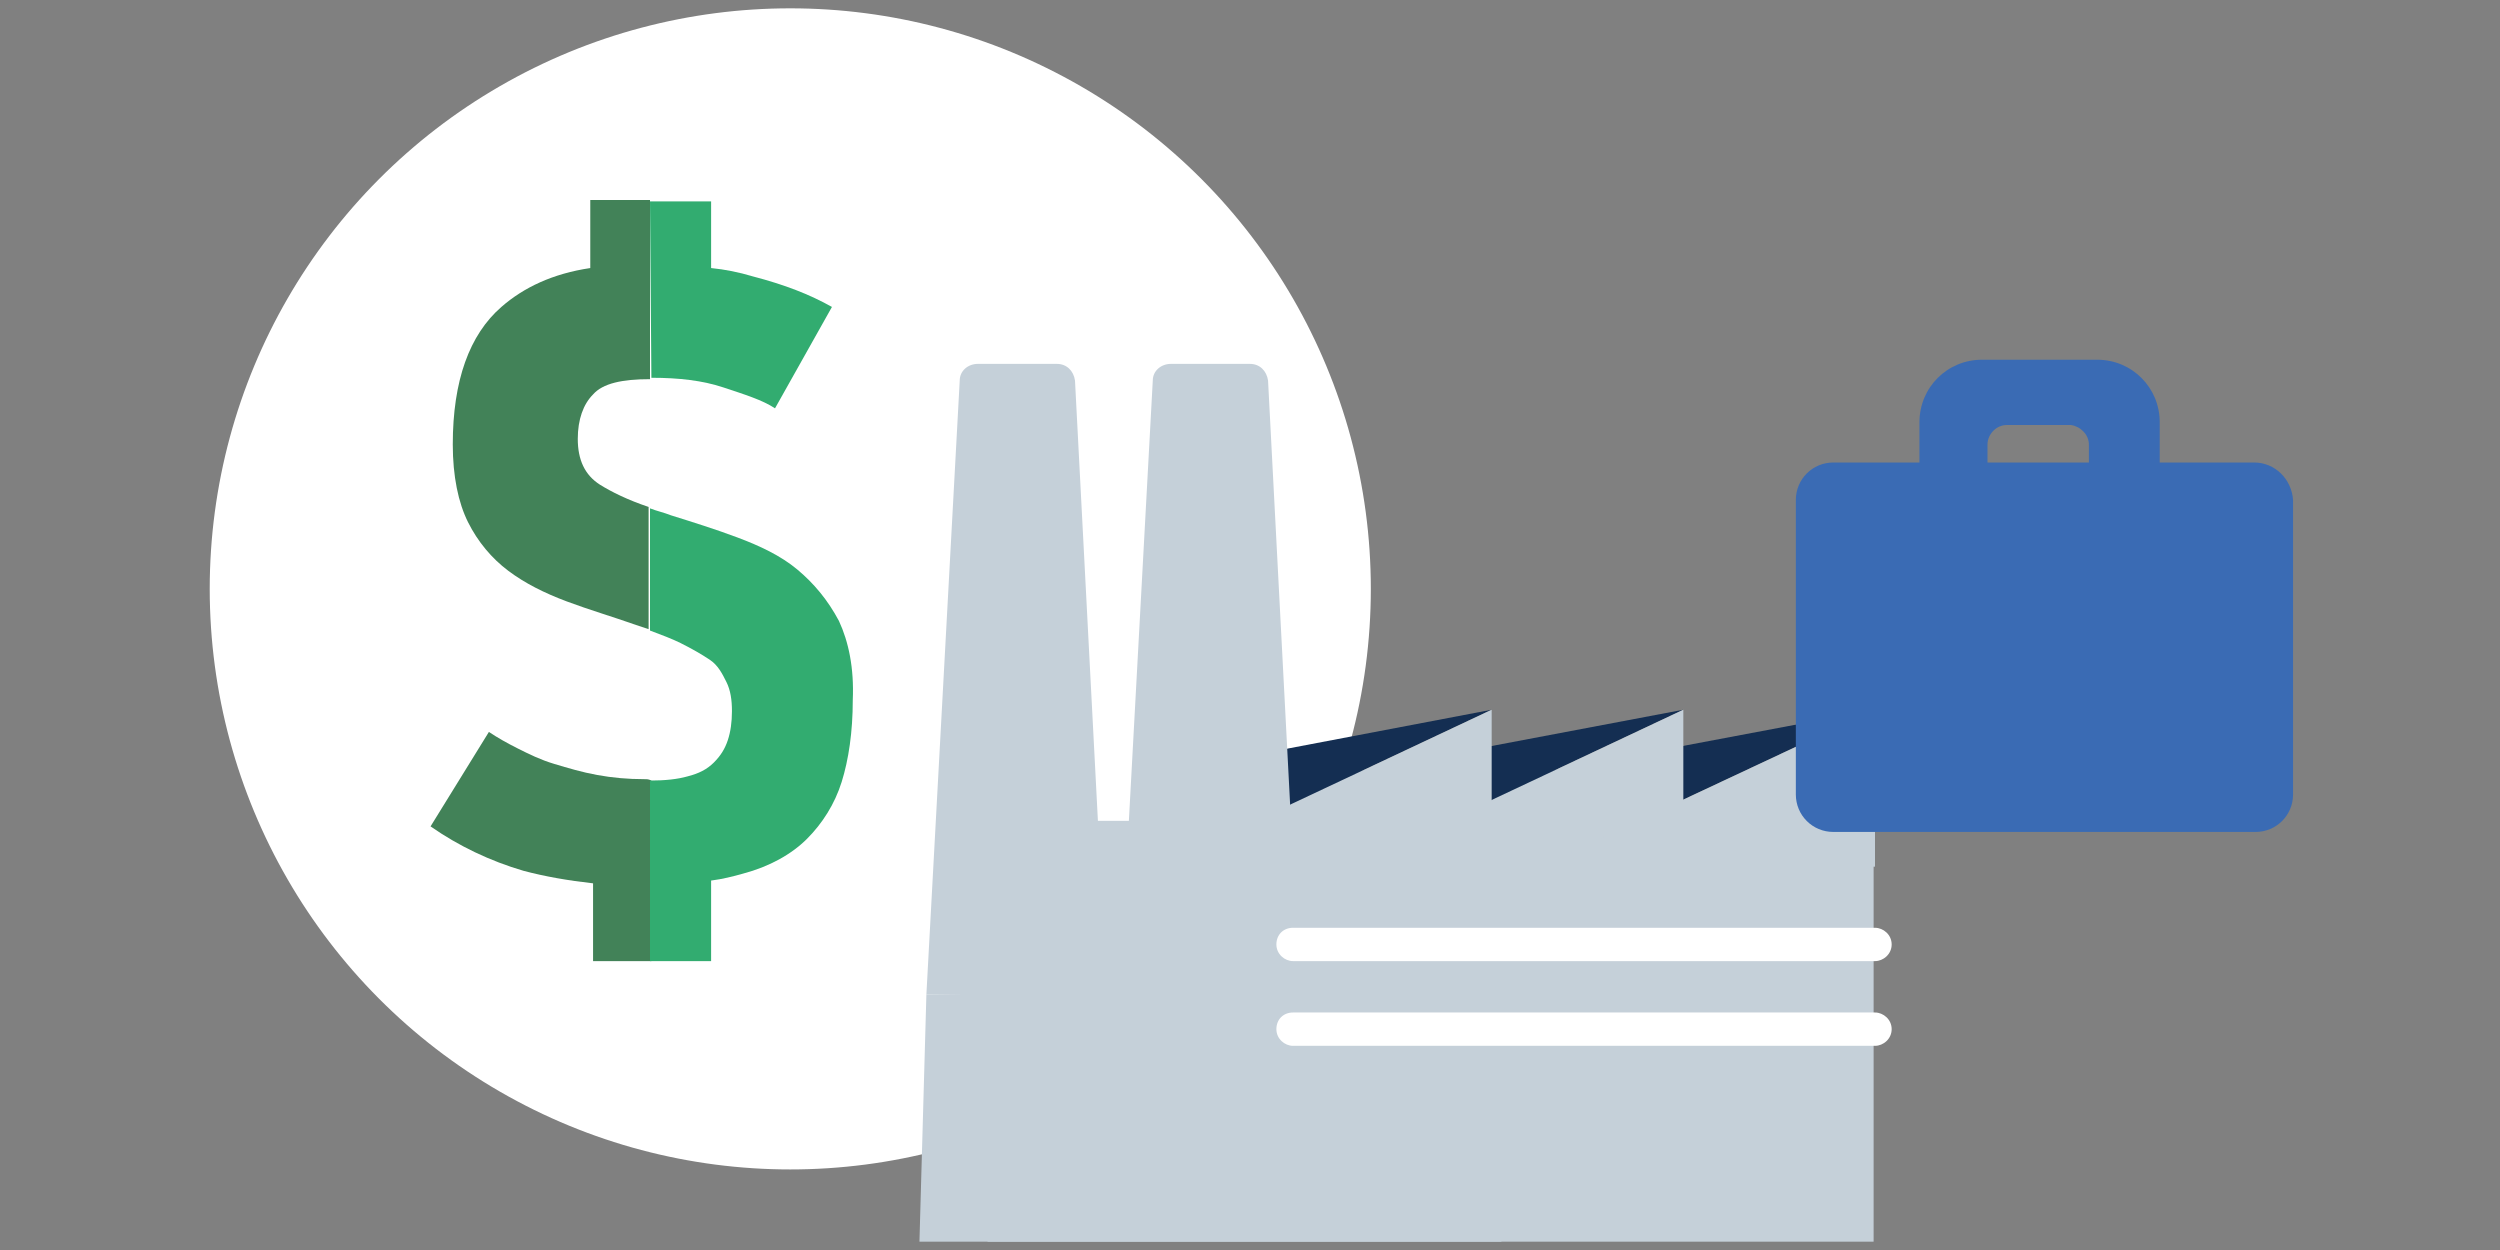 <?xml version="1.0" encoding="utf-8"?>
<!-- Generator: Adobe Illustrator 19.1.0, SVG Export Plug-In . SVG Version: 6.00 Build 0)  -->
<svg version="1.1" xmlns="http://www.w3.org/2000/svg" xmlns:xlink="http://www.w3.org/1999/xlink" x="0px" y="0px"
	 viewBox="0 0 180 90" style="enable-background:new 0 0 180 90;" xml:space="preserve">
<rect x="0" y="0" width="180" height="90" fill="#808080" stroke="none"/>
<g id="BG">
</g>
<g id="Layer_1">
	<g>
		<circle style="fill:#FFFFFF;" cx="56.9" cy="42.4" r="41.8"/>
		<g>
			<polygon style="fill:#142E52;" points="97.2,62.4 110.9,62.4 135,51.1 106.9,56.4 			"/>
			<polygon style="fill:#142E52;" points="79.2,62.4 83.4,62.4 107.4,51.1 92.7,53.9 			"/>
			<polygon style="fill:#142E52;" points="83.4,62.4 97.2,62.4 121.2,51.1 93.2,56.4 			"/>
			<g>
				<path style="fill:#C5D0D9;" d="M79.7,71.6h-13l2.4-44.2c0-0.7,0.6-1.2,1.3-1.2h5.7c0.7,0,1.2,0.5,1.3,1.2L79.7,71.6z"/>
				<rect x="71.1" y="59.1" style="fill:#C5D0D9;" width="63.8" height="30.3"/>
				<polygon style="fill:#C5D0D9;" points="108.1,89.4 66.2,89.4 66.7,71.6 108.1,71.1 				"/>
				<path style="fill:#C5D0D9;" d="M93.6,71.6h-13L83,27.4c0-0.7,0.6-1.2,1.3-1.2H90c0.7,0,1.2,0.5,1.3,1.2L93.6,71.6z"/>
				<polygon style="fill:#C5D0D9;" points="83.4,62.4 107.4,51.1 107.4,62.4 				"/>
				<polygon style="fill:#C5D0D9;" points="97.2,62.4 121.2,51.1 121.2,62.4 				"/>
				<polygon style="fill:#C5D0D9;" points="110.9,62.4 135,51.1 135,62.4 				"/>
			</g>
			<path style="fill:#FFFFFF;" d="M135,69.2H93.1c-0.6,0-1.2-0.5-1.2-1.2s0.5-1.2,1.2-1.2H135c0.6,0,1.2,0.5,1.2,1.2
				S135.6,69.2,135,69.2z"/>
			<path style="fill:#FFFFFF;" d="M135,75.3H93.1c-0.6,0-1.2-0.5-1.2-1.2s0.5-1.2,1.2-1.2H135c0.6,0,1.2,0.5,1.2,1.2
				S135.6,75.3,135,75.3z"/>
		</g>
		<g>
			<path style="fill:none;" d="M41.6,31.6c0,1.4,0.5,2.5,1.6,3.3c0.8,0.6,2,1.1,3.6,1.7v-9.3c-2,0-3.4,0.4-4.1,1.1
				C42,29.1,41.6,30.2,41.6,31.6z"/>
			<path style="fill:none;" d="M51.4,54.8c0.5-0.4,0.8-1,1-1.6s0.3-1.3,0.3-2.1c0-0.8-0.1-1.5-0.4-2.1s-0.6-1.1-1.2-1.6
				s-1.2-0.9-2.1-1.2c-0.6-0.3-1.4-0.6-2.2-0.9v10.8c1.1,0,1.9-0.1,2.7-0.3C50.3,55.6,51,55.2,51.4,54.8z"/>
			<path style="fill:#32AC70;" d="M46.9,27.2c2,0,3.7,0.2,5.2,0.7s2.8,0.9,3.7,1.5l4.1-7.3c-1.6-0.9-3.4-1.6-5.7-2.2
				c-1-0.3-2-0.5-3-0.6v-4.8h-4.4L46.9,27.2C46.9,27.2,46.9,27.2,46.9,27.2z"/>
			<path style="fill:#428258;" d="M46.4,56.1c-1.2,0-2.3-0.1-3.4-0.3s-2.1-0.5-3.1-0.8s-1.8-0.7-2.6-1.1s-1.5-0.8-2.1-1.2l-4.2,6.8
				c2,1.4,4.3,2.5,6.7,3.2c1.5,0.4,3.2,0.7,5,0.9v5.6h4.2v-13C46.7,56.1,46.6,56.1,46.4,56.1z"/>
			<path style="fill:#428258;" d="M43.2,34.9c-1.1-0.7-1.6-1.8-1.6-3.3c0-1.4,0.4-2.5,1.1-3.2c0.7-0.8,2.1-1.1,4.1-1.1V14.4h-4.3
				v4.9c-2.7,0.4-4.8,1.4-6.4,2.8c-2.3,2-3.5,5.3-3.5,9.9c0,2.3,0.4,4.2,1.1,5.6s1.7,2.6,2.9,3.5s2.6,1.6,4.2,2.2s3.3,1.1,5,1.7
				c0.3,0.1,0.6,0.2,0.9,0.3v-8.8C45.2,36,44,35.4,43.2,34.9z"/>
			<path style="fill:#32AC70;" d="M60.4,44.7c-0.8-1.5-1.8-2.7-3-3.7s-2.7-1.7-4.3-2.3s-3.2-1.1-4.8-1.6c-0.5-0.2-1-0.3-1.5-0.5v8.8
				c0.8,0.3,1.6,0.6,2.2,0.9c0.8,0.4,1.5,0.8,2.1,1.2s0.9,1,1.2,1.6s0.4,1.3,0.4,2.1c0,0.8-0.1,1.5-0.3,2.1s-0.5,1.1-1,1.6
				s-1.1,0.8-1.9,1c-0.7,0.2-1.6,0.3-2.7,0.3v13h4.4v-5.8c0.8-0.1,1.6-0.3,2.3-0.5c1.9-0.5,3.5-1.4,4.6-2.5s2-2.5,2.5-4.1
				s0.8-3.6,0.8-5.9C61.5,48.1,61.1,46.2,60.4,44.7z"/>
		</g>
		<path id="icon3_1_" style="fill:#3A6BB4;" d="M162.3,33.3h-6.8v-2.9c0-2.5-2-4.5-4.5-4.5h-8.3c-2.5,0-4.5,2-4.5,4.5v2.9h-6.2
			c-1.5,0-2.7,1.2-2.7,2.7v21.2c0,1.5,1.2,2.7,2.7,2.7l30.4,0c1.5,0,2.7-1.2,2.7-2.7V36C165,34.5,163.8,33.3,162.3,33.3z M150.4,32
			v1.3h-7.3V32c0-0.7,0.6-1.4,1.4-1.4h4.6C149.8,30.7,150.4,31.3,150.4,32z"/>
	</g>
</g>
<g id="_x31_7_col_GUIDES" style="display:none;">
</g>
</svg>
